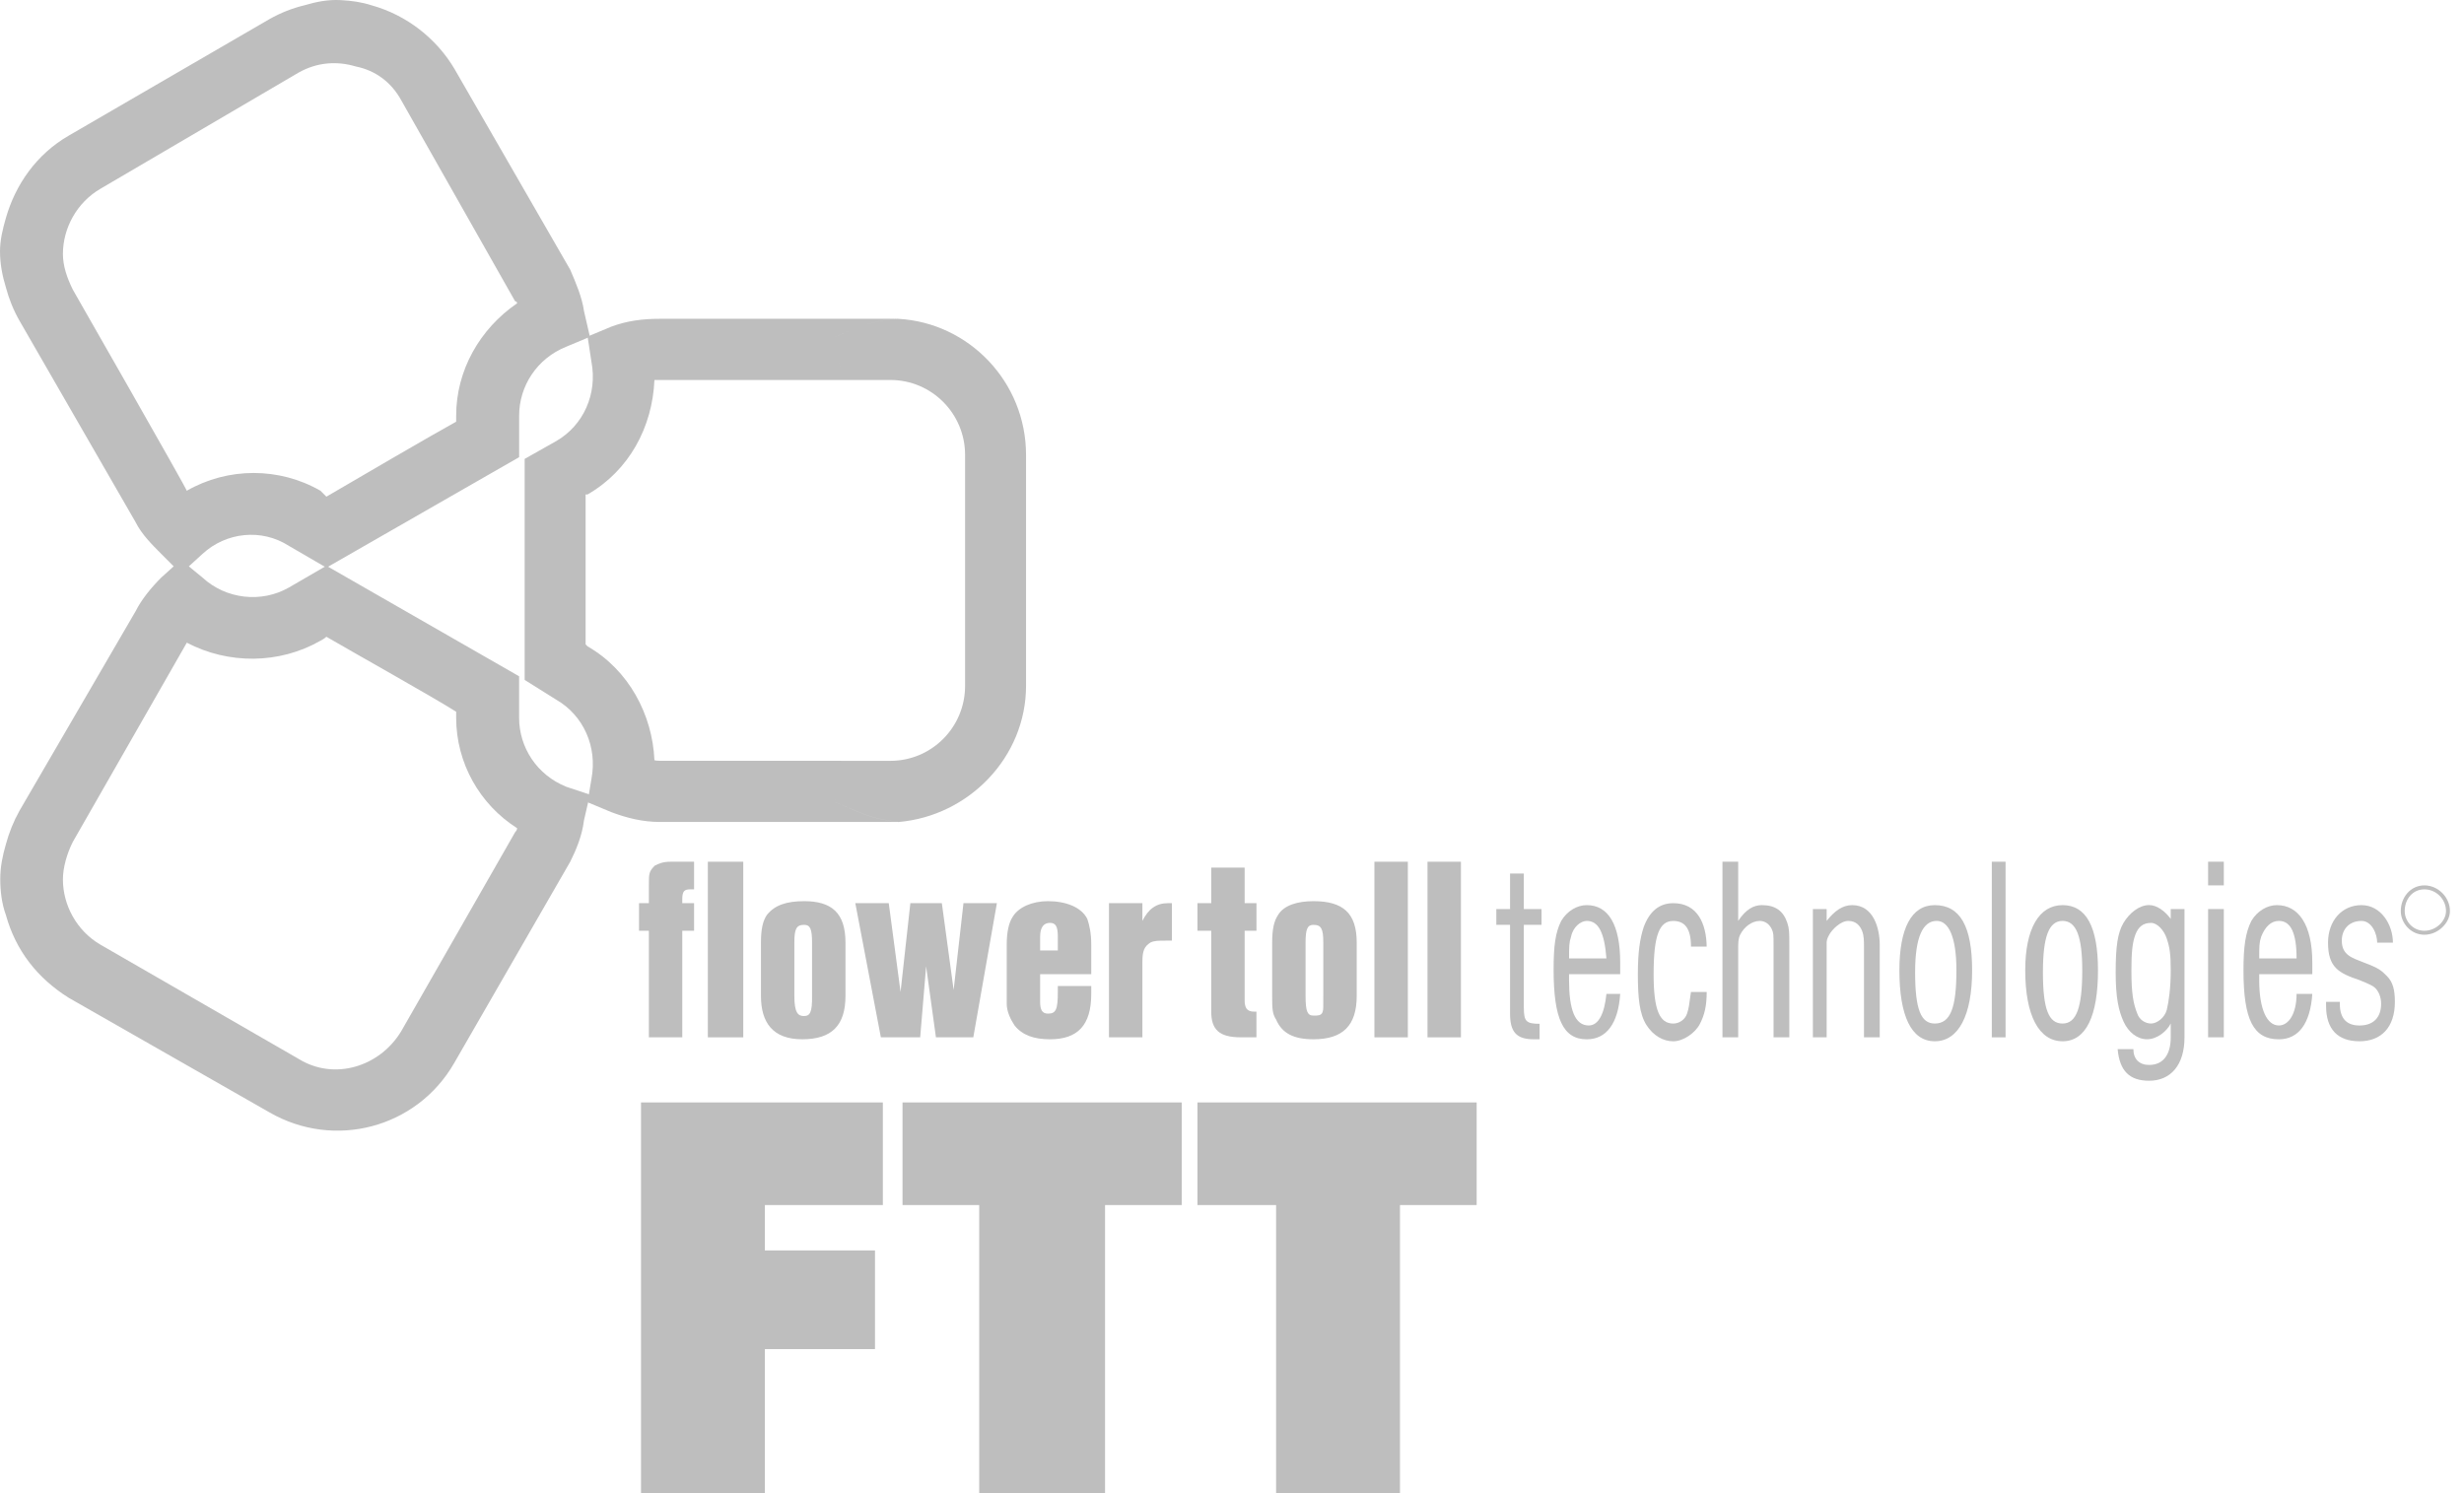 <svg width="99" height="60" viewBox="0 0 99 60" fill="none" xmlns="http://www.w3.org/2000/svg">
<path fill-rule="evenodd" clip-rule="evenodd" d="M50.482 37.402H50.008V40.177C50.008 40.494 50.087 40.652 50.403 40.652H50.482V41.683H49.85C48.981 41.683 48.666 41.366 48.666 40.652V37.401H48.112V36.291H48.666V34.863H50.008V36.291H50.483V37.401L50.482 37.402Z" fill="#BEBEBE"/>
<path fill-rule="evenodd" clip-rule="evenodd" d="M53.168 37.877C53.168 37.322 53.089 37.164 52.772 37.164C52.535 37.164 52.456 37.322 52.456 37.877V40.018C52.456 40.653 52.535 40.81 52.772 40.81C52.93 40.81 53.091 40.816 53.14 40.665C53.175 40.559 53.168 40.493 53.168 40.017V37.877V37.877ZM51.114 37.877C51.114 37.322 51.192 37.005 51.351 36.767C51.588 36.37 52.141 36.212 52.773 36.212C53.958 36.212 54.511 36.687 54.511 37.877V40.018C54.511 41.207 53.958 41.762 52.773 41.762C51.983 41.762 51.509 41.524 51.272 40.969C51.114 40.731 51.114 40.494 51.114 40.018V37.877H51.114Z" fill="#BEBEBE"/>
<path d="M56.565 34.627H55.222V41.684H56.565V34.627Z" fill="#BEBEBE"/>
<path d="M58.698 34.627H57.355V41.684H58.698V34.627Z" fill="#BEBEBE"/>
<path fill-rule="evenodd" clip-rule="evenodd" d="M61.226 40.494C61.226 41.042 61.319 41.139 61.858 41.14V41.762H61.62C60.909 41.762 60.672 41.445 60.672 40.731V37.163H60.12V36.529H60.672V35.102H61.225V36.529H61.936V37.163H61.225V40.493L61.226 40.494Z" fill="#BEBEBE"/>
<path fill-rule="evenodd" clip-rule="evenodd" d="M64.544 38.512C64.465 37.481 64.228 37.005 63.754 37.005C63.517 37.005 63.201 37.243 63.123 37.639C63.043 37.877 63.043 38.036 63.043 38.511H64.545L64.544 38.512ZM65.097 39.94C65.018 41.129 64.544 41.763 63.754 41.763C62.806 41.763 62.422 40.943 62.422 38.96C62.422 38.008 62.49 37.481 62.727 37.005C62.965 36.608 63.359 36.371 63.754 36.371C64.623 36.371 65.097 37.164 65.097 38.671V39.146H63.042V39.383C63.042 40.573 63.28 41.207 63.833 41.207C64.228 41.207 64.465 40.731 64.544 39.938H65.097V39.94Z" fill="#BEBEBE"/>
<path fill-rule="evenodd" clip-rule="evenodd" d="M68.573 39.861C68.573 40.416 68.486 40.786 68.296 41.151C68.106 41.516 67.626 41.843 67.23 41.843C66.835 41.843 66.43 41.626 66.151 41.188C65.873 40.75 65.807 40.099 65.807 39.147C65.807 38.275 65.887 37.719 66.045 37.244C66.282 36.61 66.676 36.293 67.23 36.293C68.204 36.293 68.558 37.119 68.572 38.037H67.941C67.941 37.324 67.703 37.007 67.23 37.007C66.676 37.007 66.44 37.562 66.44 39.148C66.44 40.575 66.676 41.13 67.23 41.13C67.467 41.13 67.703 40.972 67.782 40.733C67.861 40.495 67.861 40.416 67.94 39.861H68.572L68.573 39.861Z" fill="#BEBEBE"/>
<path fill-rule="evenodd" clip-rule="evenodd" d="M69.837 37.005C70.153 36.53 70.469 36.371 70.786 36.371C71.339 36.371 71.655 36.609 71.812 37.085C71.892 37.323 71.892 37.482 71.892 37.957V41.684H71.259V37.957C71.259 37.56 71.259 37.482 71.181 37.323C71.102 37.165 70.944 37.006 70.706 37.006C70.39 37.006 70.075 37.244 69.917 37.561C69.838 37.72 69.838 37.878 69.838 38.195V41.684H69.206V34.627H69.838V37.005H69.837Z" fill="#BEBEBE"/>
<path fill-rule="evenodd" clip-rule="evenodd" d="M73.392 36.53V37.005C73.708 36.608 74.023 36.371 74.419 36.371C75.292 36.371 75.525 37.336 75.525 37.957V41.684H74.892V38.037C74.892 37.798 74.892 37.601 74.814 37.403C74.735 37.204 74.577 37.006 74.261 37.006C73.945 37.006 73.613 37.359 73.508 37.54C73.403 37.72 73.386 37.802 73.392 37.957V41.684H72.839V36.53H73.392V36.53Z" fill="#BEBEBE"/>
<path fill-rule="evenodd" clip-rule="evenodd" d="M76.947 39.067C76.947 40.574 77.184 41.129 77.737 41.129C78.368 41.129 78.606 40.495 78.606 38.988C78.606 37.64 78.29 37.005 77.816 37.005C77.263 37.005 76.947 37.639 76.947 39.066V39.067ZM79.237 38.988C79.237 40.811 78.685 41.842 77.737 41.842C76.788 41.842 76.315 40.812 76.315 38.988C76.315 37.323 76.789 36.371 77.737 36.371C78.764 36.371 79.237 37.243 79.237 38.988Z" fill="#BEBEBE"/>
<path d="M80.581 34.627H80.028V41.684H80.581V34.627Z" fill="#BEBEBE"/>
<path fill-rule="evenodd" clip-rule="evenodd" d="M82.082 39.067C82.082 40.574 82.319 41.129 82.872 41.129C83.425 41.129 83.662 40.495 83.662 38.988C83.662 37.64 83.425 37.005 82.872 37.005C82.32 37.005 82.082 37.639 82.082 39.066V39.067ZM84.294 38.988C84.294 40.811 83.82 41.842 82.872 41.842C81.925 41.842 81.371 40.812 81.371 38.988C81.371 37.323 81.924 36.371 82.872 36.371C83.821 36.371 84.294 37.243 84.294 38.988Z" fill="#BEBEBE"/>
<path fill-rule="evenodd" clip-rule="evenodd" d="M85.795 37.561C85.676 37.88 85.637 38.274 85.637 38.988C85.637 39.94 85.716 40.336 85.874 40.732C85.953 40.971 86.189 41.129 86.427 41.129C86.664 41.129 86.98 40.892 87.059 40.574C87.138 40.257 87.217 39.702 87.217 38.988C87.217 38.354 87.179 38.08 87.059 37.719C86.94 37.359 86.664 37.085 86.427 37.085C86.111 37.085 85.915 37.241 85.795 37.561ZM87.217 36.53H87.77V41.684C87.77 42.794 87.217 43.428 86.348 43.428C85.558 43.428 85.163 43.031 85.084 42.159H85.716C85.716 42.556 85.953 42.793 86.348 42.793C86.901 42.793 87.217 42.396 87.217 41.683V41.127C87.059 41.444 86.664 41.761 86.269 41.761C85.874 41.761 85.519 41.486 85.32 41.048C85.123 40.609 85.005 40.096 85.005 39.065C85.005 38.035 85.084 37.48 85.32 37.083C85.558 36.686 85.953 36.369 86.348 36.369C86.664 36.369 86.98 36.607 87.217 36.924V36.528V36.53Z" fill="#BEBEBE"/>
<path fill-rule="evenodd" clip-rule="evenodd" d="M89.35 41.683H88.718V36.529H89.35V41.683ZM89.35 35.578H88.718V34.626H89.35V35.578Z" fill="#BEBEBE"/>
<path fill-rule="evenodd" clip-rule="evenodd" d="M92.273 38.512C92.273 37.481 92.036 37.005 91.562 37.005C91.246 37.005 91.009 37.243 90.851 37.639C90.772 37.877 90.772 38.036 90.772 38.511H92.273V38.512ZM92.905 39.94C92.826 41.129 92.352 41.763 91.562 41.763C90.535 41.763 90.14 40.97 90.14 38.988C90.14 38.036 90.219 37.481 90.456 37.005C90.693 36.608 91.088 36.371 91.483 36.371C92.352 36.371 92.905 37.164 92.905 38.671V39.146H90.772V39.383C90.772 40.573 91.088 41.207 91.562 41.207C91.957 41.207 92.273 40.731 92.273 39.938H92.905V39.94Z" fill="#BEBEBE"/>
<path fill-rule="evenodd" clip-rule="evenodd" d="M94.011 40.257V40.335C94.011 40.969 94.327 41.208 94.801 41.208C95.354 41.208 95.67 40.891 95.67 40.335C95.67 40.097 95.591 39.86 95.433 39.701C95.354 39.622 95.196 39.543 94.801 39.384C93.956 39.102 93.537 38.867 93.537 37.878C93.537 37.006 94.09 36.371 94.88 36.371C95.671 36.371 96.144 37.164 96.144 37.878H95.512C95.512 37.537 95.303 37.006 94.88 37.006C94.406 37.006 94.09 37.323 94.09 37.798C94.09 38.383 94.509 38.49 94.959 38.671C95.591 38.909 95.67 38.988 95.907 39.226C96.144 39.464 96.223 39.781 96.223 40.257C96.223 41.287 95.67 41.842 94.801 41.842C93.932 41.842 93.458 41.366 93.458 40.415V40.257H94.011Z" fill="#BEBEBE"/>
<path fill-rule="evenodd" clip-rule="evenodd" d="M27.887 37.402H27.413V41.684H26.071V37.402H25.675V36.292H26.071V35.578C26.071 35.102 26.071 35.023 26.307 34.785C26.465 34.707 26.623 34.627 26.94 34.627H27.887V35.737H27.729C27.492 35.737 27.413 35.816 27.413 36.134V36.292H27.887V37.403V37.402Z" fill="#BEBEBE"/>
<path d="M29.863 34.627H28.44V41.684H29.863V34.627Z" fill="#BEBEBE"/>
<path fill-rule="evenodd" clip-rule="evenodd" d="M32.627 37.877C32.627 37.322 32.549 37.164 32.312 37.164C31.996 37.164 31.916 37.322 31.916 37.877V40.018C31.916 40.694 32.062 40.828 32.299 40.828C32.548 40.828 32.636 40.675 32.627 40.018V37.877ZM30.574 37.877C30.574 37.322 30.652 37.005 30.811 36.767C31.127 36.37 31.601 36.212 32.312 36.212C33.417 36.212 33.97 36.687 33.97 37.877V40.018C33.97 41.207 33.417 41.762 32.232 41.762C31.047 41.762 30.574 41.087 30.574 40.018V37.877Z" fill="#BEBEBE"/>
<path fill-rule="evenodd" clip-rule="evenodd" d="M39.106 41.684H37.605L37.21 38.83L36.972 41.684H35.392L34.365 36.292H35.709L36.183 39.86L36.577 36.292H37.842L38.316 39.781L38.711 36.292H40.054L39.106 41.684Z" fill="#BEBEBE"/>
<path fill-rule="evenodd" clip-rule="evenodd" d="M42.502 37.639C42.502 37.243 42.424 37.084 42.187 37.084C41.949 37.084 41.791 37.243 41.791 37.639V38.194H42.502V37.639ZM43.845 39.622V39.939C43.845 41.208 43.292 41.762 42.187 41.762C41.555 41.762 41.08 41.603 40.764 41.207C40.606 40.969 40.449 40.652 40.449 40.335V37.956C40.449 37.481 40.527 37.084 40.685 36.846C40.922 36.449 41.475 36.212 42.107 36.212C42.818 36.212 43.45 36.449 43.687 36.926C43.767 37.164 43.845 37.481 43.845 37.956V39.145H41.791V40.256C41.791 40.573 41.87 40.731 42.107 40.731C42.423 40.731 42.502 40.573 42.502 39.859V39.621H43.845V39.622Z" fill="#BEBEBE"/>
<path fill-rule="evenodd" clip-rule="evenodd" d="M45.9 36.292V37.006C46.137 36.53 46.453 36.292 46.927 36.292H47.085V37.798H46.847C46.532 37.798 46.373 37.798 46.216 37.878C45.979 38.036 45.9 38.195 45.9 38.67V41.684H44.557V36.292H45.9Z" fill="#BEBEBE"/>
<path fill-rule="evenodd" clip-rule="evenodd" d="M33.562 32.237L33.72 31.286C33.799 31.047 33.799 30.81 33.799 30.572H26.531C26.452 30.572 26.319 30.562 26.294 30.547C26.215 28.724 25.267 26.925 23.608 25.973L23.529 25.893V19.868H23.608C25.267 18.916 26.215 17.172 26.294 15.269H33.799C33.799 15.03 33.799 14.792 33.72 14.555L33.562 13.524L34.511 13.128C35.064 12.969 35.538 12.81 36.091 12.81H26.532C25.821 12.81 25.189 12.89 24.557 13.128L23.608 13.524L23.766 14.555C24.003 15.823 23.45 17.092 22.344 17.727L21.08 18.44V27.321L22.344 28.113C23.45 28.748 24.003 30.016 23.766 31.285L23.608 32.237L24.557 32.633C25.188 32.871 25.821 33.03 26.532 33.03H36.091C35.538 32.951 35.064 32.871 34.511 32.633L33.562 32.237V32.237ZM41.225 27.56V18.283C41.225 15.349 38.934 12.97 36.091 12.811C35.538 12.811 35.064 12.97 34.511 13.128L33.562 13.525L33.72 14.556C33.799 14.793 33.799 15.031 33.799 15.269H35.774C37.434 15.269 38.776 16.617 38.776 18.283V27.56C38.776 29.224 37.434 30.573 35.774 30.573H33.799C33.799 30.811 33.799 31.048 33.72 31.286L33.562 32.238L34.511 32.635C35.064 32.873 35.538 32.952 36.091 33.032C38.935 32.793 41.225 30.415 41.225 27.56V27.56Z" fill="#BEBEBE"/>
<path fill-rule="evenodd" clip-rule="evenodd" d="M2.924 11.633C2.687 11.157 2.528 10.681 2.528 10.205C2.528 9.174 3.082 8.144 4.029 7.589L12.008 2.911C12.719 2.514 13.509 2.435 14.299 2.672C15.09 2.831 15.721 3.307 16.116 4.02L20.698 12.108C20.777 12.108 20.777 12.187 20.777 12.187C19.276 13.217 18.328 14.883 18.328 16.706V16.944C17.459 17.42 14.061 19.402 13.114 19.958C13.034 19.879 12.876 19.72 12.876 19.72C11.218 18.768 9.164 18.768 7.504 19.72C7.504 19.641 2.922 11.632 2.922 11.632L2.924 11.633ZM10.823 0.77L2.765 5.448C1.461 6.201 0.622 7.418 0.237 8.758C0.105 9.217 0 9.649 0 10.106C0 10.594 0.097 11.1 0.237 11.55C0.359 12.012 0.542 12.467 0.79 12.9L5.451 20.988C5.689 21.463 6.083 21.86 6.478 22.256L7.269 23.049L8.138 22.256C9.086 21.384 10.507 21.226 11.614 21.939L13.115 22.811L20.858 18.371V16.706C20.858 15.517 21.569 14.407 22.753 13.931L23.702 13.535L23.465 12.504C23.386 11.949 23.149 11.393 22.911 10.838L18.25 2.751C17.54 1.561 16.355 0.61 14.932 0.214C14.521 0.082 14.121 0.028 13.7 0.005C13.158 -0.024 12.718 0.072 12.226 0.214C11.744 0.33 11.274 0.515 10.825 0.769L10.823 0.77Z" fill="#BEBEBE"/>
<path fill-rule="evenodd" clip-rule="evenodd" d="M12.877 25.746C12.877 25.746 13.035 25.667 13.114 25.587C14.062 26.142 17.459 28.045 18.328 28.601V28.839C18.328 30.662 19.277 32.328 20.777 33.279C20.777 33.332 20.751 33.384 20.699 33.437L16.116 41.446C15.248 42.873 13.43 43.428 12.008 42.556L4.029 37.956C3.081 37.401 2.528 36.371 2.528 35.34C2.528 34.864 2.686 34.309 2.924 33.833L7.506 25.825C9.165 26.697 11.219 26.697 12.878 25.745L12.877 25.746ZM6.478 23.209C6.083 23.606 5.689 24.081 5.451 24.557L0.79 32.566C0.549 32.995 0.364 33.453 0.237 33.925C0.1 34.39 0.01 34.85 0.01 35.322C0.01 35.793 0.068 36.307 0.237 36.768C0.632 38.195 1.501 39.305 2.765 40.098L10.823 44.697C13.43 46.204 16.748 45.331 18.25 42.715L22.911 34.627C23.148 34.151 23.385 33.596 23.464 32.962L23.701 31.932L22.753 31.615C21.568 31.139 20.857 30.029 20.857 28.84V27.175L13.114 22.734L11.613 23.606C10.507 24.241 9.084 24.082 8.137 23.21L7.268 22.496L6.477 23.21L6.478 23.209Z" fill="#BEBEBE"/>
<path fill-rule="evenodd" clip-rule="evenodd" d="M35.472 44.3V48.423H30.732V50.247H35.156V54.212H30.732V60H25.755V44.3H35.472Z" fill="#BEBEBE"/>
<path fill-rule="evenodd" clip-rule="evenodd" d="M47.48 44.3V48.423H44.399V60H39.343V48.423H36.262V44.3H47.48Z" fill="#BEBEBE"/>
<path fill-rule="evenodd" clip-rule="evenodd" d="M59.33 44.3V48.423H56.249V60H51.272V48.423H48.112V44.3H59.33Z" fill="#BEBEBE"/>
<path fill-rule="evenodd" clip-rule="evenodd" d="M96.618 36.609C96.618 36.133 96.934 35.737 97.408 35.737C97.882 35.737 98.277 36.133 98.277 36.609C98.277 37.005 97.882 37.401 97.408 37.401C96.933 37.401 96.618 37.005 96.618 36.609ZM96.46 36.609C96.46 37.084 96.855 37.561 97.408 37.561C97.961 37.561 98.435 37.085 98.435 36.609C98.435 36.054 97.961 35.578 97.408 35.578C96.855 35.578 96.46 36.054 96.46 36.609Z" fill="#BEBEBE"/>
</svg>
